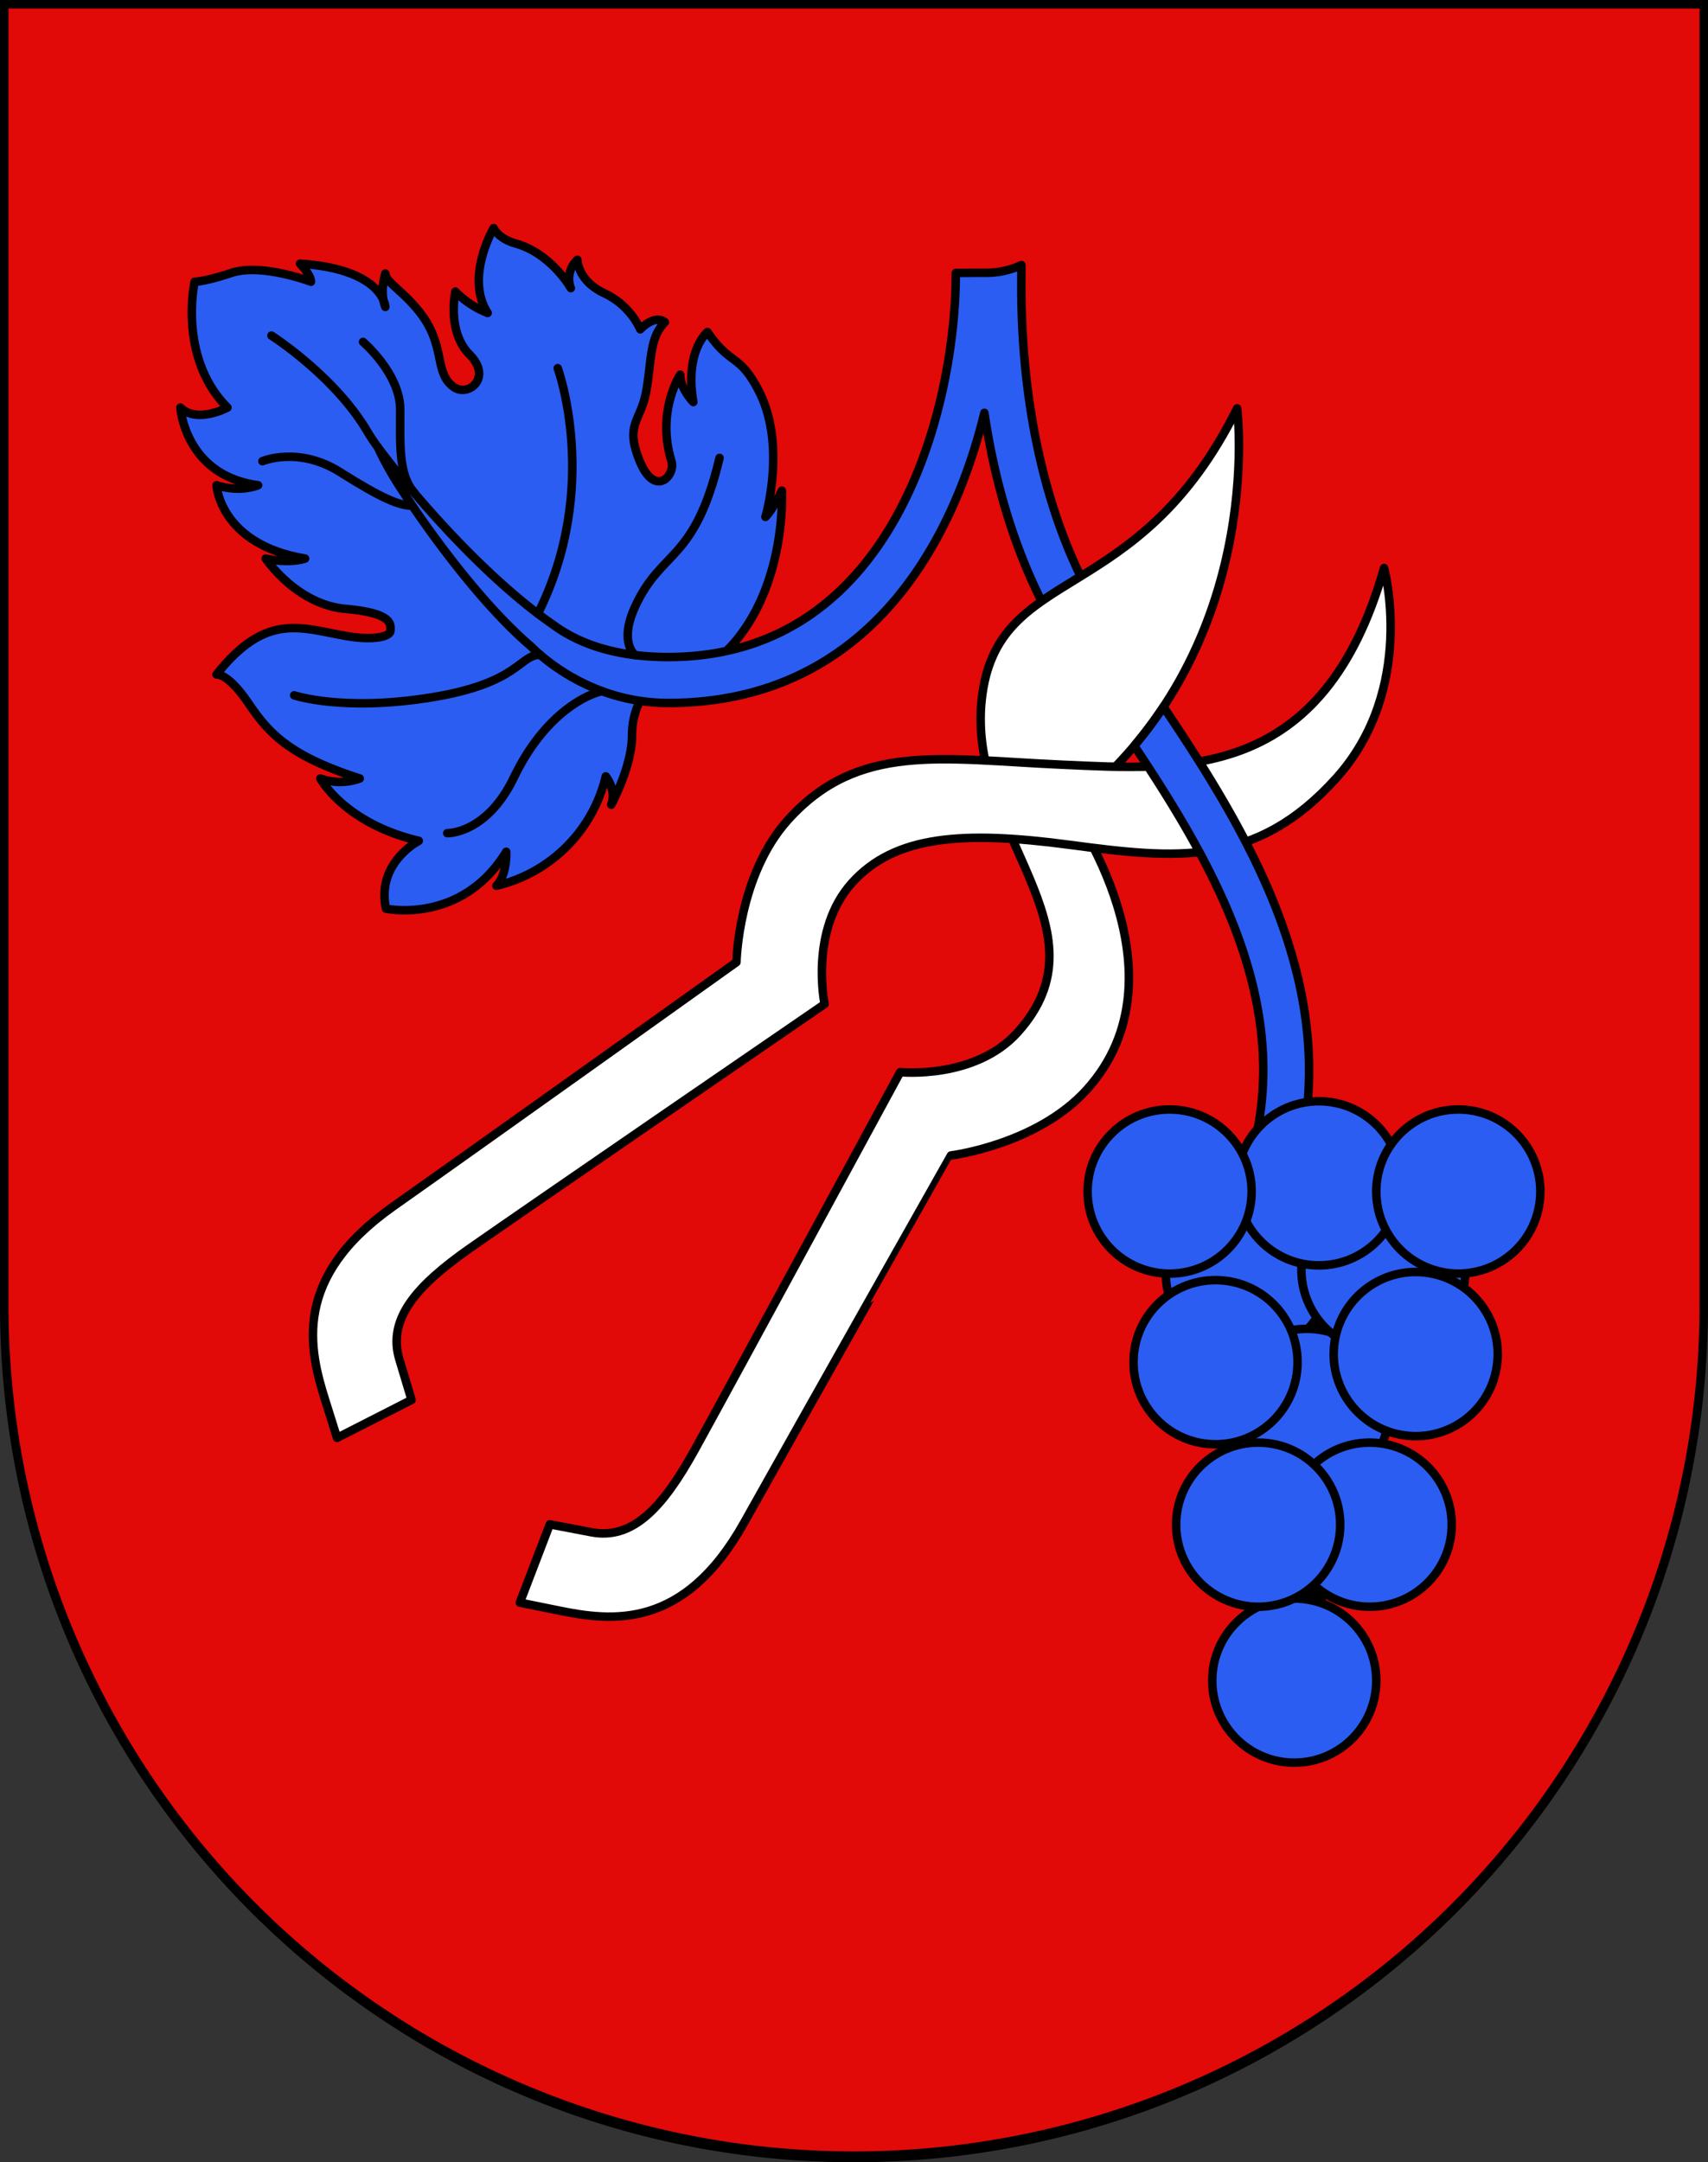 <svg xmlns="http://www.w3.org/2000/svg" viewBox="0 0 603 763"><rect x="0" y="0" width="603" height="763" fill="#333333" stroke="none"/><defs><style>.cls-1{fill:#e20909;}.cls-2{fill:#2b5df2;}.cls-2,.cls-3,.cls-4,.cls-5{stroke:#000;stroke-linecap:round;stroke-linejoin:round;stroke-width:3px;}.cls-3{fill:none;}.cls-4{fill:#fff;}</style></defs><g id="Tenero_contra"><path id="layer_1" data-name="layer 1" class="cls-1" d="M1.5,1.5V460.37c0,166.31,134.31,301.13,300,301.13s300-134.82,300-301.13V1.5Z"/><g id="layer_2" data-name="layer 2"><path id="path2516" class="cls-2" d="M68.71,99.42s-6,26.77,11.59,44.4c0,0-10.81,5.79-16.61,0,0,0,1.55,23.94,27.42,27.41,0,0-6.18,2.71-14.67,0,0,0,1.16,20.85,31.27,25.87,0,0-5,1.93-13.9,0,0,0,10.81,16.22,28.19,17.76s15.83,5.79,15.83,7.73-5.54,3.51-15.06,1.93c-16.22-2.71-28.57-8.89-46.33,13.51,0,0,3.86-.77,11.19,10S101.92,266.6,127,274.71a20.43,20.43,0,0,1-13.9,0s8.49,15.83,34.75,22c0,0-15.06,7.72-11.59,23.93,0,0,26.64,5.8,42.47-20.07,0,0,.39,8.1-3.47,12a52,52,0,0,0,38.61-38.61s3.86,4.63,1.93,10c0,0,7.33-13.52,7.33-24.33s5.6-16.41,5.6-16.41c7.92-7.91,20.27-.58,34.56-21.81s12.74-48.27,12.74-48.27-3.09,6.57-5.79,9.27c0,0,7.53-25.25-2.32-44.4-6.95-13.51-9.84-8.69-18.15-20.85,0,0-8.1,6.56-5,24.71,0,0-4.63-4.63-4.63-9.65,0,0-8.5,12.91-3.09,30.5,1.55,5-5.79,13.13-11.19,0s.38-13.9,2.31-24.71,1-18.72,6.57-24.32c0,0-3.09-3.09-8.69,2.51a26.31,26.31,0,0,0-12.74-12.74c-9.46-4.45-9.46-11.78-9.46-11.78a9.06,9.06,0,0,0-2.32,10S194.67,89.46,182,85.91c-6.17-1.74-7.72-5.41-7.72-5.41s-10.23,17.38-2.12,29.93a32.73,32.73,0,0,1-11.39-7.53s-3.09,14.09,5,22.2-.31,15-5.41,11.58c-7-4.73-3.15-13.76-11-24.9-6-8.5-13.32-12.16-13.32-15.25,0,0-2.13,6.37,0,11.77,0,0-.58-13.32-30.12-15.25,0,0,3.86,3.86,3.86,6.37,0,0-17.47-6.66-28.18-3.09C72.38,99.42,68.71,99.42,68.71,99.42Z"/><path id="path2518" class="cls-2" d="M360.6,93.53a29.34,29.34,0,0,1-13,2.73c-4.76,0-10.16.07-10.16.07,0,46.88-21.23,135.52-101.55,135.52-20.68,0-33.2-5.89-40.68-11.44-22.35-15.39-47.24-43-61.84-62.65A110.19,110.19,0,0,0,141.3,172s22.89,36.17,46.19,56.12c4.68,4.67,22,19.94,48.4,19.94,68.24,0,99.69-53.27,111.64-102.39,3.65,24.68,10.45,47.07,20.2,66.49,4.21-2.95,8.86-5.74,13.79-8.78-13.94-28.71-21.29-65.32-20.93-105.29Z"/><path id="path2520" class="cls-3" d="M95.84,118.43s22.29,14.19,33.88,33.88a61,61,0,0,0,3.65,5.45"/><path id="path2522" class="cls-3" d="M92.65,162.74s12.74-5.41,27.42,3.86,20.89,11.84,25.49,11.84"/><path id="path2524" class="cls-3" d="M128.17,120.65s13.13,11.2,13.13,23.94-.65,22.86,5,29.33"/><path id="path2526" class="cls-3" d="M103.85,245.36s17,5.79,48.26.77,31.19-15.07,38.57-15.07"/><path id="path2528" class="cls-3" d="M196.9,129.92s15.38,42-7,86.65"/><path id="path2530" class="cls-3" d="M157.9,294s13.9.39,23.55-19.69,23.08-28.45,31-30.44"/><path id="path2532" class="cls-3" d="M224.21,231.16s-5.85-4.31,0-17.07c9.37-20.46,20.95-15.44,29.83-52.51"/><path id="path2536" class="cls-4" d="M383.73,384.45c-17.57,19.51-48,23.29-48,23.29S284,499.3,262.7,537.32s-46.7,34.84-65.77,30.92c-6.87-1.41-13.4-2.72-13.4-2.72l10.58-27.62,14.64,2.79c14.63,2.79,25.24-8.7,36.48-29S317.8,378.33,317.8,378.33s26.39,2.72,41.5-14.06c32.94-36.59-17.88-70-12.71-117.44,5.27-48.26,54.94-31.58,90.17-102.73,0,0,11.08,86.35-59.06,140.88C377.7,285,420.29,343.85,383.73,384.45Z"/><path id="path2538" class="cls-4" d="M488.64,200.43s11.53,42.6-16.89,74.16-56.6,28.52-94.18,23.52-61.69-3.33-76.8,13.45-9.65,42.75-9.65,42.75S185,427.11,166,440.41s-29.31,25-25,39.31l4.3,14.27L119,507.39s-2-6.35-4.09-13c-5.9-18.56-11.72-43.54,23.87-68.64S260,339.53,260,339.53s.58-30.65,18.15-50.16c24.8-27.54,54.1-21.42,96.57-19.54S467.18,276.19,488.64,200.43Z"/><path id="path2542" class="cls-2" d="M410.75,249.43a147.34,147.34,0,0,1-10.3,13.75c29.23,43.82,56.87,92.71,40.8,146.66l15.54,4.63C475.49,351.68,441.87,295.63,410.75,249.43Z"/><polygon id="polygon2546" class="cls-5" points="514.85 420.46 412.92 420.46 456.93 593.04 514.85 420.46"/><circle id="circle2548" class="cls-2" cx="440.52" cy="449.22" r="28.96"/><circle id="circle2550" class="cls-2" cx="461.37" cy="497.87" r="28.96"/><circle id="circle2552" class="cls-2" cx="488.4" cy="448.06" r="28.96" transform="translate(-32.11 858.39) rotate(-80.78)"/><circle id="circle2554" class="cls-2" cx="465.62" cy="417.56" r="28.96"/><circle id="circle2556" class="cls-2" cx="412.92" cy="420.46" r="28.96"/><circle id="circle2558" class="cls-2" cx="514.85" cy="420.46" r="28.96"/><circle id="circle2560" class="cls-2" cx="429.14" cy="480.69" r="28.96"/><circle id="circle2562" class="cls-2" cx="499.79" cy="477.79" r="28.96" transform="translate(-51.89 894.6) rotate(-80.78)"/><circle id="circle2564" class="cls-2" cx="456.93" cy="593.04" r="28.96"/><circle id="circle2566" class="cls-2" cx="483.57" cy="538.02" r="28.96"/><circle id="circle2568" class="cls-2" cx="444.19" cy="538.02" r="28.96"/></g><g id="layer_3" data-name="layer 3"><path d="M600,3V460.68a298.5,298.5,0,1,1-597,0V3H600m3-3H0V460.68C0,627.65,135,763,301.5,763S603,627.65,603,460.68V0Z"/></g></g></svg>